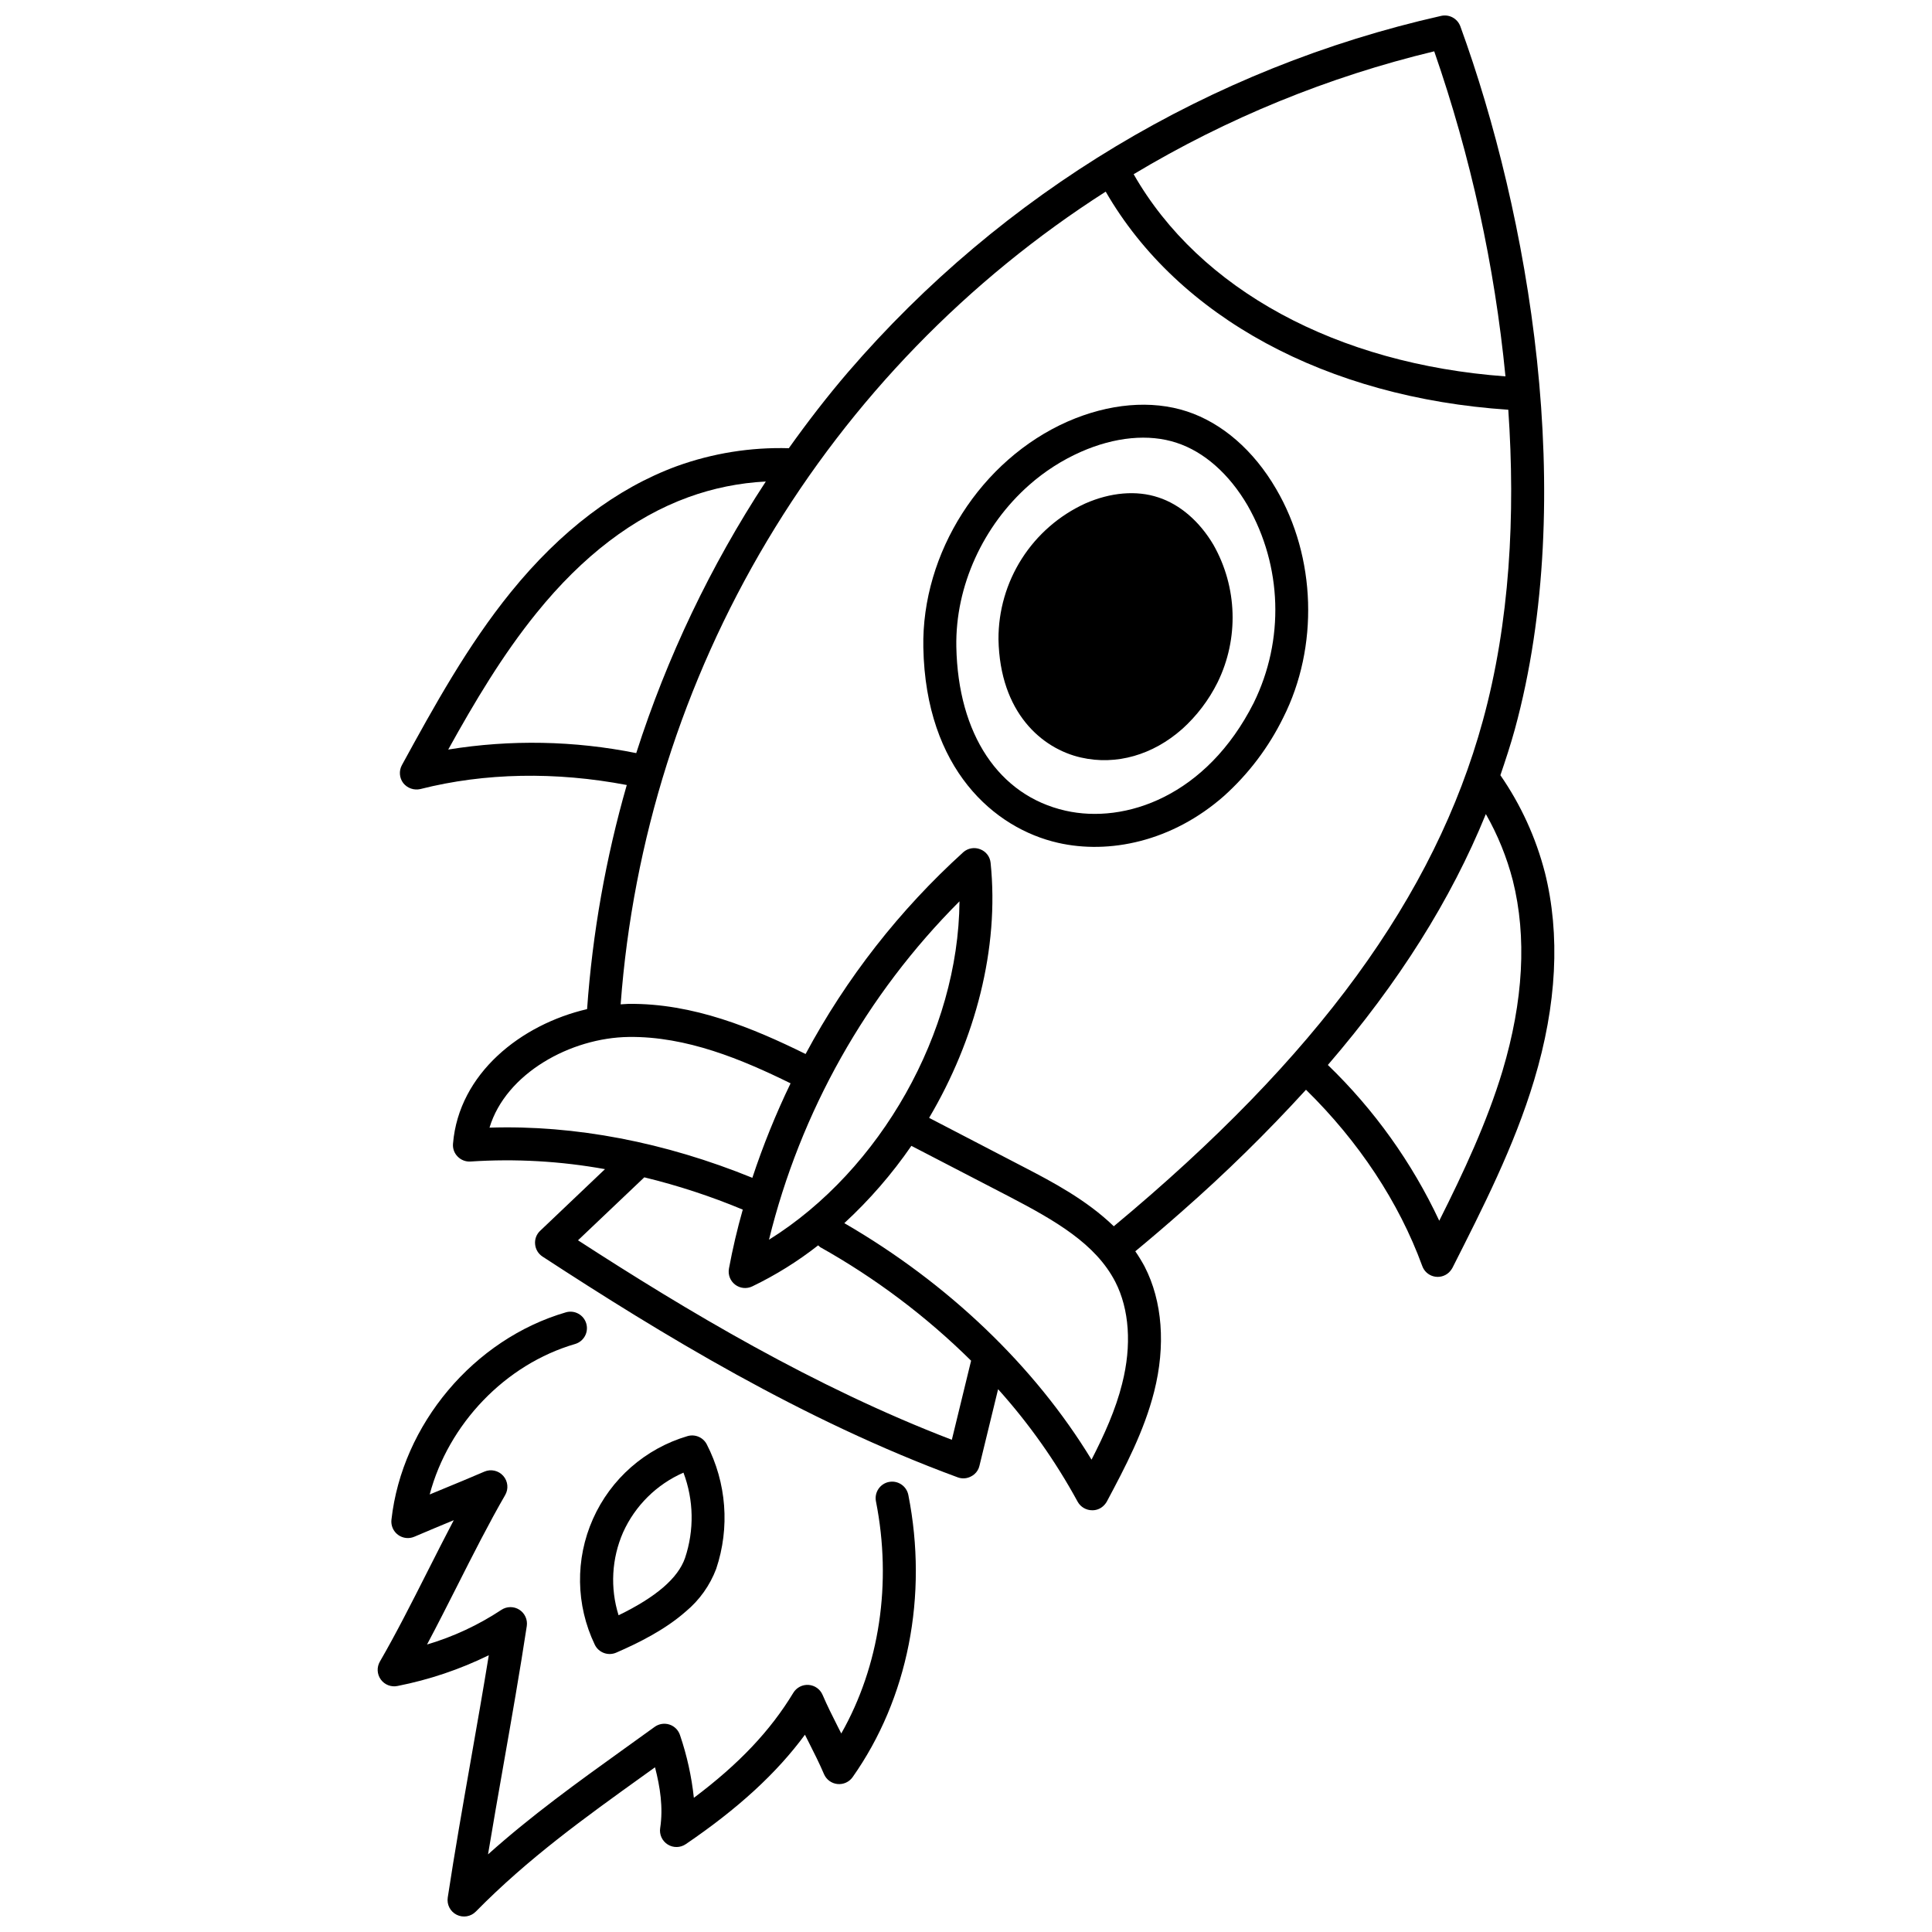 <?xml version="1.0" encoding="UTF-8"?>
<!-- Uploaded to: ICON Repo, www.iconrepo.com, Generator: ICON Repo Mixer Tools -->
<svg width="800px" height="800px" version="1.1" viewBox="144 144 512 512" xmlns="http://www.w3.org/2000/svg">
 <defs>
  <clipPath id="b">
   <path d="m249 148.09h307v396.91h-307z"/>
  </clipPath>
  <clipPath id="a">
   <path d="m244 491h143v160.9h-143z"/>
  </clipPath>
 </defs>
 <g clip-path="url(#b)">
  <path d="m553.4 375.19c-2.375-9.211-6.367-17.93-11.781-25.75 1.363-4.004 2.695-8.039 3.816-12.117 16.898-61.816 3.613-136.8-14.434-186.36l-0.004-0.004c-0.766-2.051-2.922-3.227-5.062-2.754-61.164 13.789-116.27 46.887-157.18 94.398-5.574 6.496-10.762 13.238-15.711 20.176-10.105-0.289-20.176 1.324-29.684 4.758-15.941 5.856-30.758 17.078-43.965 33.359-11.5 14.18-20.363 30.285-28.887 45.867-0.824 1.516-0.684 3.379 0.355 4.758 1.086 1.363 2.856 1.977 4.547 1.582 17.051-4.328 35.898-4.652 54.691-1.07-5.566 19.375-9.09 39.281-10.516 59.391-17.469 4.059-33.973 17-35.531 35.641-0.125 1.277 0.332 2.547 1.242 3.449 0.895 0.914 2.144 1.391 3.422 1.297 11.906-0.781 23.867-0.102 35.609 2.023l-17.176 16.336v-0.004c-0.98 0.918-1.477 2.238-1.34 3.57 0.117 1.324 0.828 2.519 1.938 3.25 31.371 20.469 68.969 43.414 110.09 58.535 1.164 0.426 2.457 0.324 3.539-0.277 0.305-0.152 0.586-0.344 0.844-0.566 0.68-0.582 1.148-1.367 1.344-2.238l4.941-20.289c8.16 9.078 15.23 19.078 21.07 29.797 0.777 1.418 2.269 2.297 3.887 2.285 1.062 0.016 2.098-0.375 2.883-1.094 0.387-0.348 0.715-0.754 0.973-1.207 4.871-9.145 9.887-18.648 12.551-29.168 3.074-12.164 2.195-23.926-2.531-33.105h0.004c-0.754-1.395-1.578-2.75-2.477-4.055 4.211-3.484 8.285-6.969 12.23-10.453 11.594-10.164 22.613-20.969 33.004-32.359 13.984 13.719 24.629 29.801 30.801 46.688 0.48 1.371 1.617 2.41 3.023 2.769 1.406 0.363 2.902-0.004 3.984-0.973 0.402-0.379 0.746-0.816 1.012-1.301 8.012-15.824 16.363-32.184 21.625-49.664 6.047-20.09 6.977-38.645 2.859-55.125zm-29.316-217.59c9.676 27.867 16.012 56.785 18.879 86.145-44.699-3.266-81.07-22.984-98.535-53.578 24.738-14.848 51.602-25.832 79.656-32.566zm-261.3 185.04c6.969-12.578 14.402-25.094 23.418-36.215 12.176-15.07 25.695-25.379 40.176-30.645h-0.004c6.613-2.41 13.547-3.816 20.574-4.176-14.637 22.336-26.188 46.547-34.34 71.977-16.418-3.305-33.297-3.625-49.824-0.941zm10.941 100.2c4.328-14.379 21.512-23.844 36.914-24.035 15.281-0.195 29.98 5.945 42.871 12.289l0.004-0.004c-3.918 8.121-7.301 16.484-10.133 25.043-23.133-9.422-46.973-14.027-69.656-13.293zm124.55-59.98c-0.258 34.637-20.855 71.203-50.488 89.68v0.004c8.336-33.941 25.793-64.953 50.488-89.684zm-2.027 142.7c-36.508-14-70.312-34.242-99.07-52.867l17.566-16.688c8.91 2.164 17.637 5.023 26.098 8.555-1.465 5.141-2.684 10.363-3.66 15.598h0.004c-0.312 1.617 0.312 3.273 1.621 4.277 1.309 1.008 3.07 1.188 4.555 0.469 6.195-2.984 12.047-6.629 17.457-10.871 0.207 0.168 0.352 0.332 0.531 0.465v0.004c14.621 8.191 28.078 18.316 40 30.098zm45.145-14.918c-1.73 6.953-4.781 13.668-8.125 20.184-15.094-24.812-38.043-46.766-65.516-62.68 6.668-6.144 12.629-13.016 17.773-20.484l25.922 13.438c12.328 6.43 22.914 12.539 28.113 22.582 3.731 7.262 4.402 16.871 1.828 26.965zm-2.219-41.664c-7.246-7.012-16.391-11.824-23.715-15.621l-25.234-13.113c12.246-20.73 18.637-44.863 16.297-67.582-0.156-1.637-1.234-3.039-2.781-3.609-1.512-0.59-3.223-0.293-4.445 0.777l-0.031 0.027v0.004c-16.879 15.301-31.008 33.383-41.773 53.461-13.852-6.836-29.758-13.488-46.957-13.285-0.684 0.02-1.371 0.098-2.051 0.121h-0.004c3.227-43.414 16.52-85.484 38.832-122.87s53.027-69.055 89.711-92.504c19.184 33.27 58.547 54.598 106.69 57.801 1.926 27.867 0.41 56.383-6.746 82.418-12.73 46.469-43.863 89.133-97.797 133.97zm103.01-41.184c-4.133 13.676-10.34 26.922-16.766 39.715-7.242-15.441-17.246-29.434-29.52-41.281 18.852-21.902 32.629-43.809 41.867-66.492 3.152 5.523 5.555 11.441 7.148 17.598 3.742 14.941 2.812 31.918-2.734 50.465z"/>
 </g>
 <path d="m458.56 253.03c-9.441-3.094-20.648-2.117-31.629 2.684-22.988 10.156-38.727 34.793-38.238 59.906 0.633 32.273 18.863 47.898 35.66 51.727 13.465 3.094 30.238-0.23 44.098-12.473h-0.004c6.473-5.836 11.773-12.855 15.617-20.68 9.461-18.738 8.734-42.535-1.879-60.625-5.934-10.215-14.336-17.488-23.625-20.539zm17.699 77.215c-12.496 24.742-34.078 32.199-49.926 28.586-17.648-4.004-28.438-20.25-28.895-43.41-0.297-16.184 7.164-32.164 19.285-42.871 4.098-3.625 8.73-6.598 13.734-8.812 8.977-3.965 18.012-4.832 25.355-2.394 7.281 2.371 13.949 8.266 18.82 16.617v0.004c9.184 16.078 9.789 35.664 1.625 52.281z"/>
 <path d="m450.98 275.82c-5.793-1.938-12.676-1.344-19.395 1.617-6.883 3.156-12.711 8.227-16.789 14.609-4.074 6.383-6.223 13.805-6.188 21.375 0.371 19.5 11.551 28.988 21.844 31.328 9.434 2.164 19.121-0.734 26.785-7.508l0.004 0.004c3.902-3.508 7.106-7.723 9.441-12.422 5.668-11.59 5.25-25.234-1.117-36.457-3.676-6.203-8.848-10.676-14.586-12.547z"/>
 <g clip-path="url(#a)">
  <path d="m379.58 536.73c-2.367 0.473-3.906 2.769-3.445 5.137 4.293 21.672 0.938 43.668-9.191 61.527-0.293-0.582-0.582-1.16-0.875-1.73-1.461-2.891-2.84-5.625-4.078-8.512-0.645-1.504-2.078-2.519-3.715-2.633-1.633-0.113-3.191 0.695-4.043 2.098-6.078 10.043-14.367 18.832-26.355 27.828h0.004c-0.602-5.641-1.828-11.191-3.652-16.562-0.418-1.344-1.457-2.406-2.793-2.852-1.336-0.441-2.805-0.215-3.945 0.609-2.66 1.926-5.293 3.82-7.894 5.68-12.621 9.062-24.707 17.766-36.266 28.109 1.312-7.898 2.723-15.941 4.109-23.812 2.141-12.191 4.356-24.797 6.16-36.684 0.262-1.711-0.516-3.418-1.977-4.348-1.465-0.93-3.336-0.906-4.777 0.059-6.07 4.016-12.703 7.106-19.68 9.168 2.711-5.09 5.383-10.375 8.004-15.551 4.141-8.199 8.434-16.676 12.703-24.055 0.945-1.629 0.738-3.68-0.512-5.09-1.25-1.41-3.262-1.863-4.992-1.121-4.113 1.766-7.516 3.168-10.914 4.57-1.18 0.492-2.371 0.977-3.586 1.484 4.965-18.641 19.965-34.477 38.574-39.887 2.289-0.695 3.594-3.102 2.926-5.402-0.668-2.297-3.059-3.633-5.363-2.992-24.438 7.102-43.453 29.715-46.273 54.98-0.172 1.547 0.492 3.07 1.742 3.996 1.25 0.926 2.898 1.121 4.328 0.504 3.922-1.684 7.199-3.035 10.445-4.379-2.324 4.43-4.625 8.977-6.883 13.438-4.141 8.188-8.422 16.652-12.691 24.023-0.867 1.492-0.773 3.356 0.238 4.754 1.008 1.398 2.746 2.07 4.434 1.719 8.383-1.652 16.512-4.391 24.188-8.148-1.469 9.047-3.109 18.359-4.703 27.438-2.148 12.223-4.367 24.855-6.176 36.77v0.004c-0.285 1.875 0.672 3.719 2.367 4.566 1.695 0.848 3.746 0.508 5.074-0.848 13.902-14.129 28.812-24.832 44.602-36.164 0.957-0.691 1.918-1.383 2.887-2.074 1.355 5.242 2.195 10.66 1.371 16.098l-0.004 0.004c-0.262 1.719 0.52 3.43 1.992 4.356 1.469 0.926 3.352 0.895 4.789-0.086 13.848-9.422 24.062-18.781 31.586-29.004 0.316 0.637 0.637 1.266 0.953 1.891 1.469 2.906 2.856 5.648 4.094 8.551 0.625 1.457 1.988 2.461 3.562 2.625 1.574 0.164 3.117-0.535 4.027-1.828 14.672-20.801 20.051-48.059 14.762-74.785v0.004c-0.473-2.367-2.769-3.906-5.137-3.441z"/>
 </g>
 <path d="m301.62 579.85c1.016 2.117 3.527 3.055 5.684 2.117 5.793-2.516 12.918-6.023 18.484-10.945 3.598-3 6.356-6.883 8.012-11.266 3.66-10.902 2.75-22.82-2.523-33.039-0.977-1.828-3.102-2.715-5.09-2.129-11.164 3.289-20.324 11.316-25.051 21.953-4.731 10.637-4.551 22.812 0.484 33.309zm7.504-29.754v-0.004c3.191-7.074 8.891-12.711 16-15.828 2.738 7.266 2.883 15.254 0.418 22.621-1.863 5.344-7.644 10.332-17.613 15.18-2.266-7.227-1.844-15.031 1.195-21.973z"/>
</svg>